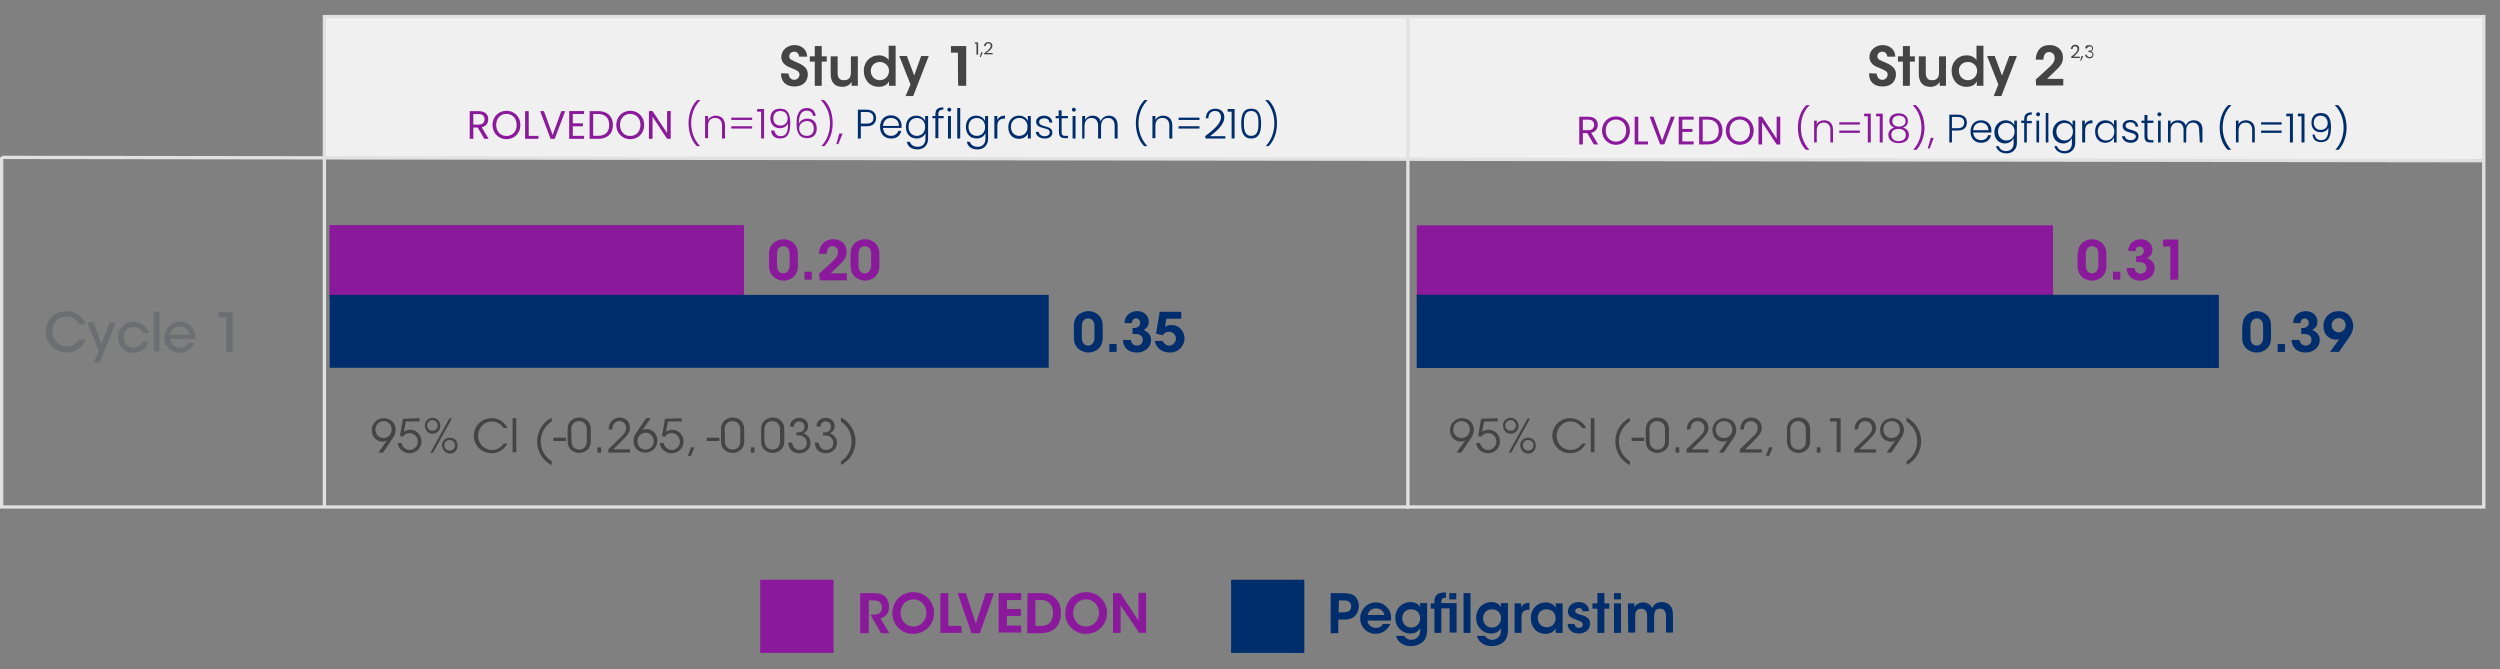 <?xml version="1.0" encoding="UTF-8"?>
<svg id="Layer_4" data-name="Layer 4" xmlns="http://www.w3.org/2000/svg" xmlns:xlink="http://www.w3.org/1999/xlink" viewBox="0 0 754.5 202">
  <rect x="0" y="0" width="754.5" height="202" fill="#808080" stroke="none"/>
  <defs>
    <style>
      .cls-1, .cls-2 {
        stroke: #e1e1e1;
        stroke-miterlimit: 10;
      }

      .cls-1, .cls-2, .cls-3 {
        fill: none;
      }

      .cls-2 {
        stroke-linecap: square;
      }

      .cls-4 {
        clip-path: url(#clippath-2);
      }

      .cls-5 {
        clip-path: url(#clippath-6);
      }

      .cls-6 {
        clip-path: url(#clippath-1);
      }

      .cls-7 {
        clip-path: url(#clippath-4);
      }

      .cls-8 {
        fill: #6d6e71;
      }

      .cls-9 {
        fill: #f1f0f0;
      }

      .cls-10 {
        fill: #002e6d;
      }

      .cls-11 {
        fill: #444;
      }

      .cls-12 {
        clip-path: url(#clippath);
      }

      .cls-13 {
        clip-path: url(#clippath-3);
      }

      .cls-14 {
        fill: #8a1a9b;
      }

      .cls-15 {
        clip-path: url(#clippath-5);
      }
    </style>
    <clipPath id="clippath">
      <rect class="cls-3" x="97.5" y="5" width="652" height="43"/>
    </clipPath>
    <clipPath id="clippath-1">
      <rect class="cls-3" x="99.5" y="68" width="125" height="22"/>
    </clipPath>
    <clipPath id="clippath-2">
      <rect class="cls-3" x="99.5" y="89" width="217" height="22"/>
    </clipPath>
    <clipPath id="clippath-3">
      <rect class="cls-3" x="427.6" y="68" width="192" height="22"/>
    </clipPath>
    <clipPath id="clippath-4">
      <rect class="cls-3" x="427.6" y="89" width="242" height="22"/>
    </clipPath>
    <clipPath id="clippath-5">
      <rect class="cls-3" x="229.5" y="175" width="22" height="22"/>
    </clipPath>
    <clipPath id="clippath-6">
      <rect class="cls-3" x="371.6" y="175" width="22" height="22"/>
    </clipPath>
  </defs>
  <g class="cls-12">
    <rect class="cls-9" x="92.5" width="662" height="53"/>
  </g>
  <path class="cls-2" d="M424.9,5.5V153"/>
  <g>
    <rect class="cls-14" x="99.5" y="68" width="125" height="22"/>
    <g class="cls-6">
      <rect class="cls-14" x="94.5" y="63" width="135" height="32"/>
    </g>
  </g>
  <g class="cls-4">
    <rect class="cls-10" x="94.5" y="84" width="227" height="32"/>
  </g>
  <g class="cls-13">
    <rect class="cls-14" x="422.6" y="63" width="202" height="32"/>
  </g>
  <g>
    <rect class="cls-10" x="427.6" y="89" width="242" height="22"/>
    <g class="cls-7">
      <rect class="cls-10" x="422.6" y="84" width="252" height="32"/>
    </g>
  </g>
  <polyline class="cls-1" points="749.1 48.5 .5 47.5 .5 47.4 .5 153 749.6 153 749.6 5 97.9 5 97.9 5.2 97.9 153"/>
  <g>
    <rect class="cls-14" x="229.5" y="175" width="22" height="22"/>
    <g class="cls-15">
      <rect class="cls-14" x="224.5" y="170" width="32" height="32"/>
    </g>
  </g>
  <g>
    <rect class="cls-10" x="371.6" y="175" width="22" height="22"/>
    <g class="cls-5">
      <rect class="cls-10" x="366.6" y="170" width="32" height="32"/>
    </g>
  </g>
  <g>
    <path class="cls-11" d="M238,22.2c.1,1.6,1.2,1.9,1.7,1.9,.9,0,1.6-.8,1.6-1.6,0-1-.9-1.3-2.5-2-.9-.3-3-1.1-3-3.3s2-3.6,4-3.6c1.6,0,3.7,.9,3.8,3.5h-2.4c-.1-.5-.3-1.5-1.5-1.5-.8,0-1.5,.5-1.5,1.4s.6,1.1,2.7,2c1.8,.8,2.9,1.7,2.9,3.4,0,1.9-1.2,3.7-4,3.7s-4.1-1.6-4.1-4l2.3,.1h0Z"/>
    <path class="cls-11" d="M245.9,18.6h-1.5v-1.6h1.5v-3.1h2.1v3.1h1.5v1.6h-1.5v7.3h-2.1v-7.3Z"/>
    <path class="cls-11" d="M259,25.9h-2v-1.2c-.4,.7-1.2,1.5-2.8,1.5-2.9,0-3.5-2.2-3.5-3.8v-5.4h2.1v4.9c0,1.3,.4,2.4,2,2.3,1.5,0,2-1,2-2.3v-4.9h2.1v8.9h.1Z"/>
    <path class="cls-11" d="M270.3,25.9h-2v-1.3c-.4,.7-1.2,1.6-3.1,1.6-2.8,0-4.5-2.2-4.5-4.8,0-2.9,2.1-4.7,4.5-4.7,1.7,0,2.7,.9,3,1.4v-4.3h2.1v12.1Zm-7.5-4.5c0,1.5,1.1,2.8,2.7,2.8,.8,0,1.5-.3,2-.8s.8-1.2,.8-2-.3-1.5-.8-1.9c-.5-.5-1.2-.8-1.9-.8-1.8,0-2.8,1.3-2.8,2.7h0Z"/>
    <path class="cls-11" d="M274.8,25.5l-3.4-8.6h2.3l2.2,5.9,2.1-5.9h2.3l-4.7,12.1h-2.3l1.5-3.5h0Z"/>
    <path class="cls-11" d="M289.1,15.9h-2.1v-2h4.6v12h-2.4c-.1,0-.1-10-.1-10Z"/>
  </g>
  <g>
    <path class="cls-11" d="M566.4,22.2c.1,1.6,1.2,1.9,1.7,1.9,.9,0,1.6-.8,1.6-1.6,0-1-.9-1.3-2.5-2-.9-.3-3-1.1-3-3.3s2-3.6,4-3.6c1.6,0,3.7,.9,3.8,3.5h-2.4c-.1-.5-.3-1.5-1.5-1.5-.8,0-1.5,.5-1.5,1.4s.6,1.1,2.7,2c1.8,.8,2.9,1.7,2.9,3.4,0,1.9-1.2,3.7-4,3.7s-4.2-1.6-4.1-4l2.3,.1h0Z"/>
    <path class="cls-11" d="M574.3,18.6h-1.5v-1.6h1.5v-3.1h2.1v3.1h1.5v1.6h-1.5v7.3h-2.1v-7.3Z"/>
    <path class="cls-11" d="M587.4,25.9h-2v-1.2c-.4,.7-1.2,1.5-2.8,1.5-2.9,0-3.5-2.2-3.5-3.8v-5.4h2.1v4.9c0,1.3,.4,2.4,2,2.3,1.5,0,2-1,2-2.3v-4.9h2.1v8.9h.1Z"/>
    <path class="cls-11" d="M598.6,25.9h-2v-1.3c-.4,.7-1.2,1.6-3.1,1.6-2.8,0-4.5-2.2-4.5-4.8,0-2.9,2.1-4.7,4.5-4.7,1.7,0,2.7,.9,3,1.4v-4.3h2.1v12.1h0Zm-7.4-4.5c0,1.5,1.1,2.8,2.7,2.8,.8,0,1.5-.3,2-.8s.8-1.2,.8-2-.3-1.5-.8-1.9c-.5-.5-1.2-.8-1.9-.8-1.9,0-2.9,1.3-2.8,2.7h0Z"/>
    <path class="cls-11" d="M603.1,25.5l-3.4-8.6h2.3l2.2,5.9,2.2-5.9h2.3l-4.7,12.1h-2.3l1.4-3.5h0Z"/>
    <path class="cls-11" d="M614.4,24c1.2-1.1,2.3-2.1,3.5-3.2,1.2-1.1,2.2-1.9,2.2-3.3,0-1.2-.8-1.8-1.7-1.8-1.2,0-1.7,1.1-1.7,2.3h-2.3c0-.9,.2-1.9,.8-2.8,.9-1.4,2.5-1.6,3.4-1.6,2.5,0,4,1.7,4,3.7,0,1.4-.5,2.4-1.9,3.7-.9,.9-1.9,1.8-2.9,2.8h4.9v2h-8.2l-.1-1.8h0Z"/>
  </g>
  <g>
    <path class="cls-8" d="M25.8,102.5c-.8,2.2-3,3.9-5.7,3.9-3.6,0-6.3-2.8-6.3-6.3s2.5-6.2,6.3-6.2c3.2,0,5.2,2.3,5.7,3.9h-2c-.4-.8-1.6-2.2-3.7-2.3-2.5,0-4.3,2.1-4.3,4.5s1.8,4.6,4.4,4.6c2.3,0,3.5-1.8,3.7-2.2l1.9,.1h0Z"/>
    <path class="cls-8" d="M29.8,105.9l-3.4-8.6h1.8l2.4,6.5,2.5-6.5h1.8l-4.8,12.1h-1.8l1.5-3.5h0Z"/>
    <path class="cls-8" d="M44.8,103.1c-.5,1.9-2.3,3.4-4.5,3.4-2.9,0-4.7-2.2-4.7-4.7s2-4.7,4.7-4.7c2.1,0,4,1.3,4.6,3.4h-1.7c-.5-1.2-1.6-1.8-2.8-1.8-.9,0-1.5,.3-2.2,.9-.5,.5-.9,1.3-.9,2.2,0,1.8,1.3,3.1,3,3.1,1.5,0,2.4-.9,2.8-1.8h1.7Z"/>
    <path class="cls-8" d="M46.4,94.1h1.7v12h-1.7v-12Z"/>
    <path class="cls-8" d="M51.4,102.3c.1,1.8,1.6,2.7,3,2.7,1.2,0,2.1-.6,2.5-1.5h1.7c-.4,1-1,1.7-1.8,2.2s-1.6,.8-2.5,.8c-2.9,0-4.7-2.3-4.7-4.7s2-4.7,4.7-4.7c1.3,0,2.4,.5,3.3,1.3,1,1.1,1.5,2.4,1.3,3.9h-7.5Zm5.8-1.3c-.1-1.2-1.2-2.5-2.9-2.5s-2.8,1.2-2.9,2.5h5.8Z"/>
    <path class="cls-8" d="M68.3,95.8h-2.3v-1.6h4.2v12h-1.9s0-10.4,0-10.4Z"/>
  </g>
  <g>
    <path class="cls-11" d="M114.2,136.6l2.1-3c.2-.2,.3-.5,.5-.7-.3,.2-.8,.4-1.3,.4-1.7,0-3.3-1.3-3.3-3.5,0-2,1.6-3.6,3.6-3.6,1.2,0,2.2,.5,2.8,1.2,.6,.7,.8,1.6,.8,2.3,0,1.2-.5,2-.9,2.6l-2.9,4.3h-1.4Zm4-7c0-1.4-1-2.5-2.4-2.5s-2.5,1.1-2.5,2.5c0,1.6,1.2,2.6,2.4,2.6,1.1,0,2.5-.8,2.5-2.6h0Z"/>
    <path class="cls-11" d="M126.6,126.2v1h-4.1l-.6,3.1c.4-.2,.9-.6,1.9-.6,2.1,0,3.4,1.8,3.4,3.5,0,1.9-1.5,3.6-3.6,3.6-1.6,0-3.3-1.1-3.6-3.1h1.2c.2,1.3,1.3,2.1,2.4,2.1,1.3,0,2.5-1.1,2.5-2.5s-1.1-2.6-2.5-2.6c-.5,0-1.3,.1-2,1.1l-.9-.2,.9-5.2,5-.2h0Z"/>
    <path class="cls-11" d="M128.2,128.4c0-1.3,1-2.3,2.3-2.3s2.4,1,2.4,2.4-1,2.4-2.4,2.4-2.3-1.2-2.3-2.5h0Zm.7,0c0,.9,.7,1.6,1.6,1.6s1.6-.7,1.6-1.6-.7-1.6-1.6-1.6-1.6,.7-1.6,1.6h0Zm1.8,8.2h-.8l5.7-10.3h.8l-5.7,10.3h0Zm2.7-2.2c0-1.3,1-2.3,2.4-2.3s2.3,1,2.3,2.4-1,2.4-2.3,2.4-2.4-1.2-2.4-2.5h0Zm.7,0c0,.9,.7,1.6,1.6,1.6s1.6-.7,1.6-1.6-.7-1.6-1.6-1.6-1.6,.6-1.6,1.6h0Z"/>
    <path class="cls-11" d="M153.1,133.8c-.7,1.6-2.5,3-4.7,3-3.1,0-5.4-2.4-5.4-5.3s2.3-5.3,5.4-5.3c2.6,0,4.2,1.7,4.8,3h-1.2c-.4-.6-1.5-2-3.5-2-2.4,0-4.2,1.9-4.2,4.3s1.8,4.3,4.2,4.3c2.2,0,3.3-1.6,3.5-1.9l1.1-.1h0Z"/>
    <path class="cls-11" d="M154.7,126.2h1.1v10.3h-1.1v-10.3h0Z"/>
    <path class="cls-11" d="M166.5,127.2c-1.7,1-3.3,3.2-3.3,6s1.5,4.9,3.3,6v1.2c-2.9-1.5-4.4-4.3-4.4-7.2s1.6-5.8,4.4-7.1v1.1h0Z"/>
    <path class="cls-11" d="M170.8,132.1v1h-3.8v-1h3.8Z"/>
    <path class="cls-11" d="M171.3,129.6c0-3,2.5-3.6,3.5-3.6,1.7,0,3.5,1.1,3.5,3.5v3.7c0,2.7-2.3,3.5-3.5,3.5-1.3,0-3.5-.8-3.5-3.5v-3.6Zm1.2,3.7c0,1.4,1,2.4,2.3,2.4,1.1,0,2.3-.8,2.3-2.4v-3.8c0-1-.6-2.4-2.4-2.4-1.4,0-2.3,1-2.3,2.5l.1,3.7h0Z"/>
    <path class="cls-11" d="M181.4,136.6h-1.1v-1.6h1.1v1.6Z"/>
    <path class="cls-11" d="M183.6,135.6c1.1-1.1,2.3-2.2,3.4-3.3,.9-.9,1.9-1.8,2-3,0-1.4-.9-2.2-2.1-2.2s-2.1,.9-2.1,2.5h-1.1c0-1,.3-1.9,.9-2.5,.7-.8,1.7-1.1,2.4-1.1,1.9,0,3.2,1.4,3.1,3.2,0,1.1-.6,1.9-1.6,3l-3.4,3.4h5v1h-6.5v-1h0Z"/>
    <path class="cls-11" d="M196.4,126.2l-2.1,3c-.1,.2-.3,.5-.5,.7,.2-.2,.8-.4,1.3-.4,1.7,0,3.3,1.3,3.3,3.5,0,2-1.6,3.6-3.6,3.6-1.2,0-2.2-.5-2.8-1.2s-.8-1.6-.8-2.3c0-1.2,.4-2,.9-2.6l2.9-4.3h1.4Zm-4,7c0,1.4,1,2.5,2.4,2.5s2.5-1.1,2.5-2.5c0-1.6-1.2-2.6-2.4-2.6-1.1,0-2.5,.8-2.5,2.6h0Z"/>
    <path class="cls-11" d="M205.7,126.2v1h-4.1l-.6,3.1c.4-.2,.9-.6,1.9-.6,2.1,0,3.4,1.8,3.4,3.5,0,1.9-1.5,3.6-3.6,3.6-1.6,0-3.4-1.1-3.6-3.1h1.2c.2,1.3,1.4,2.1,2.4,2.1,1.3,0,2.5-1.1,2.5-2.5s-1.1-2.6-2.5-2.6c-.5,0-1.3,.1-2,1.1l-.9-.2,.9-5.2,5-.2h0Z"/>
    <path class="cls-11" d="M208.5,137.6h-.9l.9-2.6h1.1l-1.1,2.6h0Z"/>
    <path class="cls-11" d="M217.1,132.1v1h-3.8v-1h3.8Z"/>
    <path class="cls-11" d="M217.6,129.6c0-3,2.5-3.6,3.5-3.6,1.7,0,3.5,1.1,3.5,3.5v3.7c0,2.7-2.3,3.5-3.5,3.5-1.3,0-3.5-.8-3.5-3.5v-3.6Zm1.2,3.7c0,1.4,1,2.4,2.3,2.4,1.1,0,2.3-.8,2.3-2.4v-3.8c0-1-.6-2.4-2.4-2.4-1.4,0-2.3,1-2.3,2.5l.1,3.7h0Z"/>
    <path class="cls-11" d="M227.7,136.6h-1.1v-1.6h1.1v1.6Z"/>
    <path class="cls-11" d="M229.7,129.6c0-3,2.5-3.6,3.5-3.6,1.7,0,3.5,1.1,3.5,3.5v3.7c0,2.7-2.3,3.5-3.5,3.5-1.3,0-3.5-.8-3.5-3.5v-3.6Zm1.1,3.7c0,1.4,1,2.4,2.3,2.4,1.1,0,2.3-.8,2.3-2.4v-3.8c0-1-.6-2.4-2.4-2.4-1.4,0-2.3,1-2.3,2.5v3.7h.1Z"/>
    <path class="cls-11" d="M238.4,128.7c.1-1.9,1.6-2.6,2.8-2.6,1.5,0,2.7,1,2.7,2.5,0,1-.6,1.8-1.4,2.2,1.8,.6,2.1,2.1,2.1,2.8,0,1.9-1.4,3.2-3.4,3.2-1,0-2.1-.4-2.7-1.3-.4-.6-.6-1.3-.6-1.9h1.2c.1,1.4,1.1,2.2,2.2,2.2,1.4,0,2.2-1,2.2-2.2,0-1.1-.9-2.2-2.4-2.2h-.7v-.9h.5c1.5,0,1.9-1.1,1.9-1.7,0-.9-.6-1.6-1.6-1.6-1.1,0-1.6,.8-1.6,1.6l-1.2-.1h0Z"/>
    <path class="cls-11" d="M246.4,128.7c.1-1.9,1.6-2.6,2.8-2.6,1.5,0,2.7,1,2.7,2.5,0,1-.6,1.8-1.4,2.2,1.8,.6,2.1,2.1,2.1,2.8,0,1.9-1.5,3.2-3.4,3.2-1,0-2.1-.4-2.7-1.3-.4-.6-.6-1.3-.6-1.9h1.2c.1,1.4,1.1,2.2,2.2,2.2,1.4,0,2.2-1,2.2-2.2,0-1.1-.9-2.2-2.4-2.2h-.7v-.9h.5c1.5,0,1.9-1.1,1.9-1.7,0-.9-.6-1.6-1.6-1.6-1.1,0-1.6,.8-1.6,1.6l-1.2-.1h0Z"/>
    <path class="cls-11" d="M253.8,139.2c1.7-1,3.2-3.2,3.2-6s-1.5-4.9-3.2-6v-1.2c2.9,1.5,4.4,4.3,4.4,7.2s-1.6,5.8-4.4,7.1v-1.1Z"/>
  </g>
  <g>
    <path class="cls-11" d="M439.6,136.6l2.1-3c.2-.2,.3-.5,.5-.7-.3,.2-.8,.4-1.3,.4-1.7,0-3.3-1.3-3.3-3.5,0-2,1.6-3.6,3.6-3.6,1.2,0,2.2,.5,2.8,1.2,.6,.7,.8,1.6,.8,2.3,0,1.2-.5,2-.9,2.6l-2.9,4.3h-1.4Zm4-7c0-1.4-1-2.5-2.5-2.5s-2.5,1.1-2.5,2.5c0,1.6,1.2,2.6,2.4,2.6,1.2,0,2.6-.8,2.6-2.6h0Z"/>
    <path class="cls-11" d="M452,126.2v1h-4.1l-.6,3.1c.4-.2,.9-.6,2-.6,2.1,0,3.4,1.8,3.4,3.5,0,1.9-1.5,3.6-3.6,3.6-1.6,0-3.4-1.1-3.6-3.1h1.2c.2,1.3,1.4,2.1,2.4,2.1,1.3,0,2.5-1.1,2.5-2.5s-1.1-2.6-2.5-2.6c-.5,0-1.3,.1-2,1.1l-1-.2,.9-5.2,5-.2h0Z"/>
    <path class="cls-11" d="M453.6,128.4c0-1.3,1-2.3,2.3-2.3s2.4,1,2.4,2.4-1,2.4-2.4,2.4-2.3-1.2-2.3-2.5h0Zm.7,0c0,.9,.7,1.6,1.6,1.6s1.6-.7,1.6-1.6-.7-1.6-1.6-1.6-1.6,.7-1.6,1.6h0Zm1.8,8.2h-.8l5.7-10.3h.8l-5.7,10.3h0Zm2.7-2.2c0-1.3,1-2.3,2.4-2.3s2.3,1,2.3,2.4-1,2.4-2.3,2.4-2.4-1.2-2.4-2.5h0Zm.8,0c0,.9,.7,1.6,1.6,1.6s1.6-.7,1.6-1.6-.7-1.6-1.6-1.6-1.6,.6-1.6,1.6h0Z"/>
    <path class="cls-11" d="M478.6,133.8c-.7,1.6-2.5,3-4.7,3-3,0-5.4-2.4-5.4-5.3s2.3-5.3,5.4-5.3c2.5,0,4.2,1.7,4.8,3h-1.2c-.4-.6-1.5-2-3.5-2-2.4,0-4.2,1.9-4.2,4.3s1.8,4.3,4.2,4.3c2.2,0,3.3-1.6,3.5-1.9l1.1-.1h0Z"/>
    <path class="cls-11" d="M480.1,126.2h1.1v10.3h-1.1v-10.3h0Z"/>
    <path class="cls-11" d="M491.9,127.2c-1.7,1-3.3,3.2-3.3,6s1.5,4.9,3.3,6v1.2c-2.9-1.5-4.4-4.3-4.4-7.2s1.6-5.8,4.4-7.1v1.1h0Z"/>
    <path class="cls-11" d="M496.2,132.1v1h-3.8v-1h3.8Z"/>
    <path class="cls-11" d="M496.7,129.6c0-3,2.5-3.6,3.5-3.6,1.7,0,3.5,1.1,3.5,3.5v3.7c0,2.7-2.3,3.5-3.5,3.5-1.3,0-3.5-.8-3.5-3.5v-3.6Zm1.2,3.7c0,1.4,1,2.4,2.3,2.4,1.1,0,2.3-.8,2.3-2.4v-3.8c0-1-.6-2.4-2.4-2.4-1.4,0-2.3,1-2.3,2.5l.1,3.7h0Z"/>
    <path class="cls-11" d="M506.8,136.6h-1.1v-1.6h1.1v1.6Z"/>
    <path class="cls-11" d="M509,135.6c1.1-1.1,2.3-2.2,3.4-3.3,1-.9,2-1.8,2-3,0-1.4-.9-2.2-2.1-2.2s-2.1,.9-2.1,2.5h-1.1c0-1,.3-1.9,.9-2.5,.7-.8,1.7-1.1,2.4-1.1,1.9,0,3.2,1.4,3.2,3.2,0,1.1-.6,1.9-1.6,3-1.1,1.1-2.3,2.3-3.4,3.4h5v1h-6.6v-1h0Z"/>
    <path class="cls-11" d="M518.8,136.6l2.1-3c.2-.2,.3-.5,.5-.7-.3,.2-.8,.4-1.3,.4-1.7,0-3.3-1.3-3.3-3.5,0-2,1.6-3.6,3.6-3.6,1.2,0,2.2,.5,2.8,1.2s.8,1.6,.8,2.3c0,1.2-.5,2-.9,2.6l-2.9,4.3h-1.4Zm4-7c0-1.4-1-2.5-2.5-2.5s-2.5,1.1-2.5,2.5c0,1.6,1.2,2.6,2.4,2.6,1.2,0,2.6-.8,2.6-2.6h0Z"/>
    <path class="cls-11" d="M525.1,135.6c1.1-1.1,2.3-2.2,3.4-3.3,1-.9,2-1.8,2-3,0-1.4-.9-2.2-2.1-2.2s-2.1,.9-2.1,2.5h-1.1c0-1,.3-1.9,.9-2.5,.7-.8,1.7-1.1,2.4-1.1,1.9,0,3.2,1.4,3.2,3.2,0,1.1-.6,1.9-1.6,3-1.1,1.1-2.3,2.3-3.4,3.4h5v1h-6.6v-1h0Z"/>
    <path class="cls-11" d="M533.9,137.6h-.9l.9-2.6h1.1l-1.1,2.6Z"/>
    <path class="cls-11" d="M539.3,129.6c0-3,2.5-3.6,3.5-3.6,1.7,0,3.5,1.1,3.5,3.5v3.7c0,2.7-2.3,3.5-3.5,3.5-1.3,0-3.5-.8-3.5-3.5v-3.6h0Zm1.1,3.7c0,1.4,1,2.4,2.3,2.4,1.1,0,2.3-.8,2.3-2.4v-3.8c0-1-.6-2.4-2.4-2.4-1.3,0-2.3,1-2.3,2.5l.1,3.7h0Z"/>
    <path class="cls-11" d="M549.4,136.6h-1.1v-1.6h1.1v1.6Z"/>
    <path class="cls-11" d="M554.4,127.2h-2.1v-1h3.2v10.3h-1.2v-9.3h.1Z"/>
    <path class="cls-11" d="M559.6,135.6c1.1-1.1,2.3-2.2,3.4-3.3,1-.9,2-1.8,2-3,0-1.4-.9-2.2-2.1-2.2s-2.1,.9-2.1,2.5h-1.1c0-1,.3-1.9,.9-2.5,.7-.8,1.7-1.1,2.4-1.1,1.9,0,3.2,1.4,3.2,3.2,0,1.1-.6,1.9-1.6,3-1.1,1.1-2.3,2.3-3.4,3.4h5v1h-6.6v-1h0Z"/>
    <path class="cls-11" d="M569.4,136.6l2.1-3c.2-.2,.3-.5,.5-.7-.3,.2-.8,.4-1.3,.4-1.7,0-3.3-1.3-3.3-3.5,0-2,1.6-3.6,3.6-3.6,1.2,0,2.2,.5,2.8,1.2s.8,1.6,.8,2.3c0,1.2-.5,2-.9,2.6l-2.9,4.3h-1.4Zm4-7c0-1.4-1-2.5-2.5-2.5s-2.5,1.1-2.5,2.5c0,1.6,1.2,2.6,2.4,2.6,1.2,0,2.6-.8,2.6-2.6h0Z"/>
    <path class="cls-11" d="M575.4,139.2c1.7-1,3.2-3.2,3.2-6s-1.5-4.9-3.2-6v-1.2c2.9,1.5,4.4,4.3,4.4,7.2s-1.6,5.8-4.4,7.1v-1.1Z"/>
  </g>
  <g>
    <path class="cls-14" d="M232.1,76.6c0-3.5,2.9-4.4,4.4-4.4,1.7,0,4.3,1.1,4.3,4.4v3.7c0,3.3-2.6,4.4-4.3,4.4s-4.4-1.1-4.4-4.4v-3.7h0Zm2.4,3.7c0,1.1,.6,2.2,1.9,2.2s1.9-1.3,1.9-2.2v-3.8c0-.7-.3-2.2-1.9-2.2-1.4,0-1.9,1.2-1.9,2.2v3.8h0Z"/>
    <path class="cls-14" d="M245,84.4h-2.2v-2.4h2.2v2.4Z"/>
    <path class="cls-14" d="M247.2,82.6c1.2-1.1,2.4-2.1,3.5-3.2,1.2-1.1,2.2-1.9,2.2-3.3,0-1.2-.8-1.8-1.7-1.8-1.2,0-1.7,1.1-1.7,2.3h-2.3c0-.9,.2-1.9,.9-2.8,.9-1.3,2.5-1.6,3.4-1.6,2.5,0,4,1.7,4,3.7,0,1.4-.5,2.4-1.9,3.8-.9,.9-1.9,1.8-2.9,2.8h4.9v2.1h-8.2l-.2-2h0Z"/>
    <path class="cls-14" d="M256.7,76.6c0-3.5,2.9-4.4,4.4-4.4,1.7,0,4.3,1.1,4.3,4.4v3.7c0,3.3-2.6,4.4-4.3,4.4s-4.4-1.1-4.4-4.4v-3.7h0Zm2.4,3.7c0,1.1,.6,2.2,1.9,2.2s1.9-1.3,1.9-2.2v-3.8c0-.7-.3-2.2-1.9-2.2-1.4,0-1.9,1.2-1.9,2.2v3.8h0Z"/>
  </g>
  <g>
    <path class="cls-14" d="M627.1,76.6c0-3.5,2.8-4.4,4.3-4.4,1.7,0,4.3,1.1,4.3,4.4v3.7c0,3.3-2.6,4.4-4.3,4.4s-4.4-1.1-4.4-4.4v-3.7h.1Zm2.4,3.7c0,1.1,.6,2.2,1.9,2.2s1.9-1.3,1.9-2.2v-3.8c0-.7-.3-2.2-1.9-2.2-1.3,0-1.9,1.2-1.9,2.2v3.8h0Z"/>
    <path class="cls-14" d="M639.9,84.4h-2.2v-2.4h2.2v2.4Z"/>
    <path class="cls-14" d="M642.3,75.7c.1-2.6,2.2-3.5,3.8-3.5,2.1,0,3.5,1.4,3.5,3.2,0,1.5-1,2.2-1.6,2.5,2.2,.8,2.3,2.5,2.3,3,0,2.2-1.9,3.8-4.3,3.8-1.3,0-2.8-.5-3.5-1.6-.5-.7-.7-1.6-.7-2.2h2.4c.1,.8,.7,1.7,1.8,1.7,1.2,0,1.8-.8,1.8-1.8,0-1.2-1.1-1.7-2.1-1.7h-1v-1.8h.5c.8,0,1.8-.5,1.8-1.5,0-.7-.4-1.4-1.2-1.4-1,0-1.3,.8-1.3,1.4l-2.2-.1h0Z"/>
    <path class="cls-14" d="M655,74.4h-2.2v-2.1h4.6v12.1h-2.4c0,.1,0-10,0-10Z"/>
  </g>
  <g>
    <path class="cls-14" d="M259.6,179h3.6c1.9,0,3,.3,3.6,.8,1,.7,1.5,1.9,1.5,3.3,0,.9-.2,1.7-.6,2.2-.5,.8-1.2,1.1-2,1.3l2.7,4.5h-2.5l-3.2-5.6h.5c.8,0,1.7-.1,2.2-.4,.5-.4,.8-1,.8-1.8s-.4-1.4-.9-1.7c-.4-.3-1-.4-1.7-.4h-1.4v9.9h-2.6v-12.1h0Z"/>
    <path class="cls-14" d="M269.3,185.1c0-3.9,3-6.4,6.3-6.4,3.6,0,6.3,2.8,6.3,6.3s-2.7,6.3-6.4,6.3-6.2-3-6.2-6.2h0Zm2.5-.1c0,2.2,1.6,4.1,3.9,4.1s3.9-2.1,3.9-4.1-1.4-4.1-3.9-4.1-3.9,1.9-3.9,4.1h0Z"/>
    <path class="cls-14" d="M283.8,179h2.4v9.9h4v2.1h-6.4v-12h0Z"/>
    <path class="cls-14" d="M289,179h2.5l3,9.2,3-9.2h2.5l-4.3,12.1h-2.5l-4.2-12.1h0Z"/>
    <path class="cls-14" d="M301.4,179h6.8v2.1h-4.3v2.7h4.2v2.1h-4.2v2.9h4.3v2.1h-6.8v-11.9h0Z"/>
    <path class="cls-14" d="M310.1,179h3.8c1.5,0,3.7,.1,5.1,2.1,.9,1.1,1.2,2.4,1.2,3.9,0,3.4-1.8,6.1-6.2,6.1h-4l.1-12.1h0Zm2.4,9.9h1.7c2.6,0,3.6-1.7,3.6-3.9,0-.9-.2-2-.8-2.7-.5-.6-1.3-1.2-2.8-1.2h-1.7v7.8h0Z"/>
    <path class="cls-14" d="M321.5,185.1c0-3.9,3-6.4,6.3-6.4,3.6,0,6.3,2.8,6.3,6.3s-2.7,6.3-6.4,6.3-6.2-3-6.2-6.2h0Zm2.4-.1c0,2.2,1.6,4.1,3.9,4.1s3.9-2.1,3.9-4.1-1.4-4.1-3.9-4.1-3.9,1.9-3.9,4.1h0Z"/>
    <path class="cls-14" d="M343.6,187.3v-8.4h2.3v12.1h-2.1l-5.6-8.3v8.3h-2.3v-12h2.2l5.5,8.3h0Z"/>
  </g>
  <g>
    <path class="cls-10" d="M405.2,179c2,0,2.9,.3,3.5,.8,.9,.7,1.4,1.9,1.4,3.1s-.5,2.4-1.3,3.1c-.8,.7-1.6,1-3.4,1h-1.5v4.1h-2.3v-12.1h3.6Zm-1.2,5.8h1.4c.5,0,1.1-.1,1.6-.3,.4-.2,.8-.8,.8-1.5s-.4-1.3-.8-1.5c-.5-.3-1-.3-1.6-.3h-1.3l-.1,3.6h0Z"/>
    <path class="cls-10" d="M412.7,187.3c.1,1.4,1.4,2.2,2.6,2.2,1,0,1.7-.5,2.1-1.2h2.2c-.4,1-1.1,1.7-1.8,2.2-.8,.5-1.6,.8-2.6,.8-2.8,0-4.7-2.2-4.7-4.7s2-4.8,4.7-4.8c1.3,0,2.5,.5,3.3,1.4,1.1,1.1,1.5,2.5,1.3,4.1h-7.1Zm5.1-1.7c-.1-.9-1-2-2.5-2-1.6,0-2.4,1.1-2.5,2h5Z"/>
    <path class="cls-10" d="M430.7,190c0,1.5-.3,2.4-.8,3.2-.8,1-2.3,1.8-4.1,1.8-2.8,0-4.1-1.7-4.5-3.1h2.5c.2,.4,.5,.7,.9,.9s.9,.3,1.2,.3c1.3,0,2.7-.9,2.7-2.7v-.8c-.4,.8-1.4,1.6-2.9,1.6-2.6,0-4.6-2-4.6-4.7,0-2.9,2.1-4.8,4.6-4.8,1.3,0,2.4,.6,2.9,1.5v-1.2h2.1v8h0Zm-7.5-3.4c0,1.6,1.1,2.8,2.7,2.8,.8,0,1.4-.3,1.9-.8s.8-1.1,.8-1.9c0-.7-.2-1.4-.6-1.9s-1.1-.9-2-.9c-1.6-.1-2.8,1-2.8,2.7h0Z"/>
    <path class="cls-10" d="M435,183.7v7.3h-2.1v-7.3h-1.1v-1.6h1.1v-.5c0-2.7,2-2.8,3.5-2.8v1.6c-.5,0-1.4,0-1.4,1.2v.4h4.6v8.9h-2.1v-7.3h-2.5v.1Zm2.4-2.8v-1.9h2.1v1.9h-2.1Z"/>
    <path class="cls-10" d="M441.7,179h2.1v12h-2.1v-12Z"/>
    <path class="cls-10" d="M455.1,190c0,1.5-.3,2.4-.8,3.2-.8,1-2.3,1.8-4.1,1.8-2.8,0-4.1-1.7-4.5-3.1h2.5c.2,.4,.5,.7,.9,.9s.9,.3,1.2,.3c1.3,0,2.7-.9,2.7-2.7v-.8c-.4,.8-1.4,1.6-2.9,1.6-2.6,0-4.6-2-4.6-4.7,0-2.9,2.1-4.8,4.6-4.8,1.3,0,2.4,.6,2.9,1.5v-1.2h2.1v8h0Zm-7.5-3.4c0,1.6,1.1,2.8,2.7,2.8,.8,0,1.4-.3,1.9-.8s.8-1.1,.8-1.9c0-.7-.2-1.4-.6-1.9s-1.1-.9-2-.9c-1.6-.1-2.8,1-2.8,2.7h0Z"/>
    <path class="cls-10" d="M457.1,182.1h2v1.2c.4-.8,1.1-1.4,2.5-1.4v2.1h-.1c-1.5,0-2.3,.7-2.3,2.2v4.8h-2.1v-8.9h0Z"/>
    <path class="cls-10" d="M471.6,191h-2.1v-1.3c-.6,1-1.8,1.6-3,1.6-2.9,0-4.5-2.2-4.5-4.8,0-2.8,2-4.7,4.5-4.7,1.6,0,2.6,.9,3,1.6v-1.3h2.1v8.9Zm-7.5-4.4c0,1.1,.8,2.7,2.7,2.7,1.2,0,2-.6,2.4-1.4,.2-.4,.3-.8,.3-1.2s-.1-.9-.2-1.2c-.4-.9-1.2-1.6-2.5-1.6-1.8-.1-2.8,1.3-2.7,2.7h0Z"/>
    <path class="cls-10" d="M477.6,184.5c0-.5-.3-1-1.1-1-.7,0-1.1,.5-1.1,.9,0,.6,.7,.9,1.5,1.1,1.4,.4,3,.8,3,2.7,0,1.8-1.5,3-3.4,3-1.4,0-3.3-.7-3.4-2.9h2.1c.1,1,.9,1.2,1.3,1.2,.7,0,1.2-.4,1.2-1,0-.8-.7-1-2.3-1.6-1.2-.4-2.2-1-2.2-2.3,0-1.8,1.5-2.9,3.2-2.9,1.2,0,3,.5,3.2,2.7l-2,.1h0Z"/>
    <path class="cls-10" d="M482.1,183.7h-1.5v-1.6h1.5v-3.1h2.1v3.1h1.5v1.6h-1.5v7.3h-2.1v-7.3Z"/>
    <path class="cls-10" d="M487.1,179h2.1v1.9h-2.1v-1.9Zm0,3.1h2.1v8.9h-2.1v-8.9Z"/>
    <path class="cls-10" d="M491.3,182.1h2v1.1c.2-.4,1.1-1.4,2.6-1.4,.7,0,1.5,.2,2.2,.9,.2,.2,.4,.6,.5,.8,.2-.3,.4-.6,.6-.9,.5-.5,1.3-.9,2.3-.9,.8,0,1.7,.2,2.4,.9,.8,.9,1,1.6,1,3.4v4.9h-2.1v-4.8c0-.6,0-1.2-.4-1.7-.2-.4-.6-.7-1.4-.7s-1.3,.3-1.5,.8-.3,1-.3,1.5v4.9h-2.1v-4.9c0-.5,0-1-.3-1.5s-.7-.8-1.5-.8-1.3,.4-1.5,.8c-.3,.5-.3,1-.3,1.6v4.8h-2.1l-.1-8.8h0Z"/>
  </g>
  <g>
    <path class="cls-10" d="M324.1,98.3c0-3.5,2.9-4.4,4.4-4.4,1.7,0,4.3,1.1,4.3,4.4v3.7c0,3.3-2.6,4.4-4.3,4.4s-4.4-1.1-4.4-4.4v-3.7h0Zm2.4,3.8c0,1.1,.6,2.2,1.9,2.2s1.9-1.3,1.9-2.2v-3.8c0-.7-.3-2.2-1.9-2.2-1.4,0-1.9,1.2-1.9,2.2v3.8h0Z"/>
    <path class="cls-10" d="M337,106.2h-2.2v-2.4h2.2v2.4Z"/>
    <path class="cls-10" d="M339.4,97.4c.1-2.6,2.2-3.5,3.8-3.5,2.1,0,3.5,1.4,3.5,3.2,0,1.5-1,2.2-1.6,2.5,2.2,.8,2.3,2.5,2.3,3,0,2.2-1.9,3.8-4.3,3.8-1.3,0-2.8-.5-3.5-1.6-.5-.7-.7-1.6-.7-2.2h2.4c.1,.8,.6,1.7,1.8,1.7s1.8-.8,1.8-1.8c0-1.2-1.1-1.7-2.1-1.7h-1v-1.8h.5c.8,0,1.8-.5,1.8-1.5,0-.7-.4-1.4-1.2-1.4-1,0-1.3,.8-1.3,1.4h-2.2v-.1Z"/>
    <path class="cls-10" d="M356.5,94.1v2.1h-4.5l-.4,2.4c.4-.2,.8-.5,1.9-.5,2.7,0,4,2.3,4,4,0,2-1.5,4.3-4.5,4.3-2.3,0-4.1-1.4-4.5-3.5h2.4c.3,.8,1.1,1.4,1.9,1.4,1.1,0,2.1-1,2.1-2.1s-.9-2.1-2.1-2.1c-.6,0-1.3,.2-1.9,1.1l-2-.5,1.1-6.6h6.5Z"/>
  </g>
  <g>
    <path class="cls-10" d="M676.8,98.3c0-3.5,2.8-4.4,4.3-4.4,1.7,0,4.3,1.1,4.3,4.4v3.7c0,3.3-2.6,4.4-4.3,4.4s-4.4-1.1-4.4-4.4v-3.7h.1Zm2.4,3.8c0,1.1,.6,2.2,1.9,2.2s1.9-1.3,1.9-2.2v-3.8c0-.7-.3-2.2-1.9-2.2-1.3,0-1.9,1.2-1.9,2.2v3.8h0Z"/>
    <path class="cls-10" d="M689.6,106.2h-2.2v-2.4h2.2v2.4Z"/>
    <path class="cls-10" d="M692.1,97.4c.1-2.6,2.2-3.5,3.8-3.5,2.1,0,3.5,1.4,3.5,3.2,0,1.5-1,2.2-1.6,2.5,2.2,.8,2.3,2.5,2.3,3,0,2.2-1.9,3.8-4.3,3.8-1.3,0-2.8-.5-3.5-1.6-.5-.7-.7-1.6-.7-2.2h2.4c.1,.8,.7,1.7,1.8,1.7,1.2,0,1.8-.8,1.8-1.8,0-1.2-1.1-1.7-2.1-1.7h-1v-1.8h.5c.8,0,1.8-.5,1.8-1.5,0-.7-.4-1.4-1.2-1.4-1,0-1.3,.8-1.3,1.4h-2.2v-.1Z"/>
    <path class="cls-10" d="M703.2,106.2l2.3-3.2c.2-.3,.4-.5,.5-.7-.1,.1-.6,.2-1,.2-1.9,0-3.8-1.4-3.8-4.1s2-4.5,4.5-4.5c1.5,0,2.8,.6,3.5,1.6,.7,.8,1,2,1,2.9,0,1.3-.5,2.3-1.1,3.2l-3.2,4.6h-2.7Zm4.7-8.1c0-1.3-1-2.1-2.1-2.1s-2.1,.9-2.1,2.1,.9,2.2,2.1,2.2c1,0,2.1-.8,2.1-2.2h0Z"/>
  </g>
  <g>
    <path class="cls-14" d="M210.3,44.1c-1.5-1.5-2.5-4-2.5-6.9s1-5.4,2.6-7h.9v.1c-1.8,1.8-2.7,4.3-2.7,6.9s.9,5,2.6,6.8v.1s-.9,0-.9,0Z"/>
    <path class="cls-14" d="M217.9,37.9c0-1.5-.8-2.3-2.1-2.3s-2.1,.8-2.1,2.4v3.7h-.9v-6.7h.9v1.2c.4-.8,1.3-1.3,2.3-1.3,1.5,0,2.8,.9,2.8,2.9v4h-.9v-3.9h0Z"/>
    <path class="cls-14" d="M220.7,35.5h6.3v.7h-6.3v-.7Zm0,2.6h6.3v.7h-6.3v-.7Z"/>
    <path class="cls-14" d="M229.7,33.7h-1.2v-.8h2.1v8.9h-.9v-8.1h0Z"/>
    <path class="cls-14" d="M233.7,39.4c.2,1,.8,1.7,1.9,1.7,1.5,0,2.3-1,2.2-3.9-.3,.9-1.3,1.5-2.4,1.5-1.7,0-2.9-1.1-2.9-3,0-1.6,.9-2.9,2.9-2.9,2.5,0,3.1,1.8,3.1,4.4,0,2.9-.7,4.6-3.1,4.6-1.7,0-2.6-1-2.7-2.4h1Zm4-3.6c0-1.3-.7-2.3-2.2-2.3-1.3,0-2.1,.8-2.1,2.2s.8,2.2,2.2,2.2c1.1,0,2.1-.8,2.1-2.1Z"/>
    <path class="cls-14" d="M245.4,35c-.2-1-.8-1.6-1.9-1.6-1.6,0-2.4,1.1-2.4,4,.3-1,1.4-1.6,2.6-1.6,1.7,0,2.8,1.1,2.8,3,0,1.6-.9,2.9-2.9,2.9-2.6,0-3.2-2-3.2-4.5,0-2.8,.9-4.6,3.1-4.6,1.7,0,2.5,1,2.7,2.3l-.8,.1h0Zm-4.2,3.7c0,1.2,.7,2.3,2.3,2.3,1.3,0,2.1-.8,2.1-2.2s-.8-2.3-2.1-2.3c-1.1,.1-2.3,.8-2.3,2.2Z"/>
    <path class="cls-14" d="M247.9,44.1h0c1.7-1.8,2.6-4.3,2.6-6.9s-.9-5.1-2.7-6.9v-.1h.9c1.7,1.6,2.6,4.1,2.6,7s-1,5.4-2.5,6.9h-.9Z"/>
    <path class="cls-14" d="M253.3,40.3h1l-1.3,3.2h-.6l.9-3.2h0Z"/>
    <path class="cls-10" d="M261.6,38.1h-1.8v3.7h-.9v-8.7h2.6c2,0,2.9,1.1,2.9,2.5s-.8,2.5-2.8,2.5h0Zm0-.8c1.5,0,2-.7,2-1.7s-.6-1.8-2-1.8h-1.8v3.5h1.8Z"/>
    <path class="cls-10" d="M268.9,41.8c-1.9,0-3.3-1.3-3.3-3.5s1.4-3.5,3.3-3.5,3.2,1.4,3.2,3.1v.7h-5.6c.1,1.6,1.2,2.4,2.4,2.4,1.1,0,1.9-.6,2.2-1.5h.9c-.3,1.4-1.4,2.4-3.1,2.3h0Zm-2.4-3.8h4.8c0-1.6-1.1-2.4-2.4-2.4s-2.3,.8-2.4,2.4h0Z"/>
    <path class="cls-10" d="M276.5,34.9c1.3,0,2.3,.7,2.7,1.6v-1.5h.9v6.9c0,1.9-1.3,3.2-3.2,3.2-1.8,0-3-.9-3.2-2.3h.9c.3,.9,1.1,1.5,2.4,1.5s2.3-.8,2.3-2.4v-1.7c-.4,.9-1.3,1.6-2.7,1.6-1.9,0-3.2-1.4-3.2-3.5s1.3-3.4,3.1-3.4h0Zm.2,.7c-1.4,0-2.5,1-2.5,2.7s1.1,2.7,2.5,2.7,2.5-1,2.5-2.7-1.1-2.7-2.5-2.7Z"/>
    <path class="cls-10" d="M282.3,35.7h-.9v-.7h.9v-.5c0-1.5,.7-2.1,2.4-2.1v.7c-1.1,0-1.5,.4-1.5,1.4v.5h1.6v.7h-1.6v6h-.9v-6h0Z"/>
    <path class="cls-10" d="M285.9,33.1c0-.4,.3-.6,.6-.6s.6,.3,.6,.6-.3,.6-.6,.6-.6-.3-.6-.6Zm.2,1.9h.9v6.8h-.9v-6.8Z"/>
    <path class="cls-10" d="M288.9,32.6h.9v9.2h-.9v-9.2Z"/>
    <path class="cls-10" d="M294.6,34.9c1.3,0,2.3,.7,2.7,1.6v-1.5h.9v6.9c0,1.9-1.3,3.2-3.2,3.2-1.8,0-3-.9-3.2-2.3h.9c.3,.9,1.1,1.5,2.4,1.5s2.3-.8,2.3-2.4v-1.7c-.4,.9-1.3,1.6-2.7,1.6-1.9,0-3.2-1.4-3.2-3.5s1.3-3.4,3.1-3.4h0Zm.2,.7c-1.4,0-2.5,1-2.5,2.7s1.1,2.7,2.5,2.7,2.5-1,2.5-2.7-1.2-2.7-2.5-2.7Z"/>
    <path class="cls-10" d="M301,41.8h-.9v-6.8h.9v1.2c.4-.8,1.1-1.3,2.3-1.3v.9h-.2c-1.1,0-2.1,.5-2.1,2.2v3.8h0Z"/>
    <path class="cls-10" d="M307.5,34.9c1.4,0,2.3,.7,2.7,1.6v-1.5h.9v6.8h-.9v-1.5c-.4,.9-1.3,1.6-2.7,1.6-1.9,0-3.2-1.4-3.2-3.5s1.3-3.5,3.2-3.5Zm.1,.7c-1.4,0-2.5,1-2.5,2.7s1.1,2.7,2.5,2.7,2.5-1,2.5-2.7-1.1-2.7-2.5-2.7Z"/>
    <path class="cls-10" d="M315.3,41.8c-1.5,0-2.6-.8-2.7-2h.9c.1,.7,.7,1.3,1.8,1.3,1,0,1.5-.5,1.5-1.2,0-1.7-4.1-.7-4.1-3.2,0-1,1-1.8,2.4-1.8s2.4,.8,2.5,2.1h-.9c0-.8-.6-1.3-1.6-1.3-.9,0-1.5,.5-1.5,1.1,0,1.8,4,.8,4,3.2,.1,1-.9,1.9-2.3,1.8h0Z"/>
    <path class="cls-10" d="M319.6,35.7h-1v-.7h.9v-1.7h.9v1.7h1.9v.7h-1.9v4.2c0,.8,.3,1.1,1.1,1.1h.8v.7h-.9c-1.2,0-1.8-.5-1.8-1.8v-4.2h0Z"/>
    <path class="cls-10" d="M323.5,33.1c0-.4,.3-.6,.6-.6s.6,.3,.6,.6-.3,.6-.6,.6-.6-.3-.6-.6Zm.2,1.9h.9v6.8h-.9v-6.8Z"/>
    <path class="cls-10" d="M336.4,37.9c0-1.5-.8-2.3-2-2.3s-2.1,.8-2.1,2.5v3.7h-.9v-3.9c0-1.5-.8-2.3-2-2.3s-2.1,.8-2.1,2.5v3.7h-.7v-6.8h.9v1.2c.4-.8,1.3-1.3,2.2-1.3,1.1,0,2.1,.5,2.5,1.7,.4-1.1,1.4-1.7,2.4-1.7,1.5,0,2.7,.9,2.7,2.9v4h-.9v-3.9h0Z"/>
    <path class="cls-10" d="M345.3,44.1c-1.5-1.5-2.5-4-2.5-6.9s1-5.4,2.6-7h.9v.1c-1.8,1.8-2.7,4.3-2.7,6.9s.9,5,2.6,6.8v.1h-.9Z"/>
    <path class="cls-10" d="M352.9,37.9c0-1.5-.8-2.3-2.1-2.3s-2.1,.8-2.1,2.4v3.7h-.9v-6.7h.9v1.2c.4-.8,1.3-1.3,2.3-1.3,1.5,0,2.8,.9,2.8,2.9v4h-.9v-3.9h0Z"/>
    <path class="cls-10" d="M355.7,35.5h6.3v.7h-6.3v-.7Zm0,2.6h6.3v.7h-6.3v-.7Z"/>
    <path class="cls-10" d="M363.7,41.1c2.5-1.9,4.8-3.8,4.8-5.7,0-1-.5-1.9-1.8-1.9s-2,.9-2,2.2h-.8c.1-1.9,1.2-2.9,2.9-2.9,1.5,0,2.7,.9,2.7,2.6,0,2.3-2.6,4.4-4.3,5.7h4.6v.7h-5.9l-.2-.7h0Z"/>
    <path class="cls-10" d="M371.7,33.7h-1.2v-.8h2.1v8.9h-.9v-8.1h0Z"/>
    <path class="cls-10" d="M377.6,32.8c2.4,0,3,1.9,3,4.5s-.6,4.5-3,4.5-3-2-3-4.5,.5-4.5,3-4.5Zm0,.7c-1.9,0-2.2,1.7-2.2,3.7s.3,3.8,2.2,3.8,2.2-1.7,2.2-3.8-.3-3.7-2.2-3.7Z"/>
    <path class="cls-10" d="M382,44.1h0c1.7-1.8,2.6-4.3,2.6-6.9s-.9-5.1-2.7-6.9v-.1h.9c1.7,1.6,2.6,4.1,2.6,7s-1,5.4-2.5,6.9h-.9Z"/>
  </g>
  <g>
    <path class="cls-14" d="M545,45.2c-1.5-1.5-2.4-3.9-2.4-6.7s1-5.3,2.6-6.8h.9v.1c-1.8,1.7-2.6,4.2-2.6,6.7s.9,4.9,2.5,6.6v.1h-1Z"/>
    <path class="cls-14" d="M552.4,39.2c0-1.5-.8-2.2-2-2.2s-2.1,.8-2.1,2.4v3.6h-.8v-6.6h.8v1.1c.4-.8,1.3-1.2,2.2-1.2,1.5,0,2.7,.9,2.7,2.8v3.9h-.8v-3.8h0Z"/>
    <path class="cls-14" d="M555.1,36.9h6.2v.7h-6.2v-.7Zm0,2.5h6.2v.7h-6.2v-.7Z"/>
    <path class="cls-14" d="M563.8,35.1h-1.2v-.8h2v8.7h-.9v-7.9h.1Z"/>
    <path class="cls-14" d="M567.4,35.1h-1.2v-.8h2v8.7h-.9v-7.9h.1Z"/>
    <path class="cls-14" d="M570.2,36.5c0-1.3,1-2.3,2.8-2.3s2.8,1,2.8,2.3c0,1-.5,1.7-1.5,2,1.1,.3,1.8,1.1,1.8,2.2,0,1.6-1.2,2.5-3.1,2.5s-3.1-1-3.1-2.5c0-1.1,.7-1.9,1.8-2.2-.9-.3-1.5-1-1.5-2Zm.6,4.2c0,1.2,.9,1.9,2.2,1.9s2.2-.7,2.2-1.9-1-1.8-2.2-1.8-2.2,.5-2.2,1.8Zm4.3-4.1c0-1.1-.8-1.7-2-1.7s-2,.6-2,1.7c0,1,.8,1.6,2,1.6s2-.6,2-1.6Z"/>
    <path class="cls-14" d="M577.4,45.2h0c1.7-1.8,2.5-4.2,2.5-6.7s-.9-5-2.6-6.7v-.1h.9c1.6,1.5,2.6,4,2.6,6.8s-1,5.2-2.4,6.7h-1Z"/>
    <path class="cls-14" d="M582.7,41.6h.9l-1.2,3.2h-.6l.9-3.2Z"/>
    <path class="cls-10" d="M590.8,39.4h-1.7v3.6h-.8v-8.4h2.5c2,0,2.8,1,2.8,2.4s-.8,2.4-2.8,2.4h0Zm0-.7c1.4,0,2-.7,2-1.7s-.5-1.7-2-1.7h-1.7v3.4h1.7Z"/>
    <path class="cls-10" d="M597.9,43.1c-1.9,0-3.2-1.3-3.2-3.4s1.3-3.4,3.2-3.4,3.1,1.4,3.1,3v.7h-5.5c.1,1.5,1.2,2.3,2.4,2.3,1.1,0,1.9-.6,2.1-1.5h.9c-.3,1.3-1.3,2.3-3,2.3h0Zm-2.4-3.8h4.6c0-1.5-1.1-2.3-2.3-2.3s-2.2,.8-2.3,2.3Z"/>
    <path class="cls-10" d="M605.3,36.3c1.3,0,2.2,.7,2.6,1.5v-1.4h.8v6.8c0,1.8-1.3,3.1-3.1,3.1-1.7,0-2.9-.9-3.2-2.2h.8c.3,.9,1.1,1.5,2.3,1.5s2.2-.8,2.2-2.3v-1.6c-.4,.8-1.3,1.6-2.6,1.6-1.8,0-3.2-1.3-3.2-3.4s1.6-3.6,3.4-3.6h0Zm.2,.8c-1.4,0-2.5,1-2.5,2.6s1.1,2.7,2.5,2.7,2.5-1,2.5-2.7-1.2-2.6-2.5-2.6h0Z"/>
    <path class="cls-10" d="M610.9,37.1h-.9v-.7h.9v-.4c0-1.4,.7-2.1,2.3-2.1v.7c-1.1,0-1.5,.4-1.5,1.4v.5h1.5v.7h-1.5v5.8h-.8v-5.9h0Z"/>
    <path class="cls-10" d="M614.5,34.5c0-.4,.3-.6,.6-.6s.6,.2,.6,.6-.3,.6-.6,.6-.6-.2-.6-.6Zm.1,1.9h.8v6.6h-.8v-6.6Z"/>
    <path class="cls-10" d="M617.4,34.1h.8v8.9h-.8v-8.9Z"/>
    <path class="cls-10" d="M622.9,36.3c1.3,0,2.2,.7,2.6,1.5v-1.4h.8v6.8c0,1.8-1.3,3.1-3.1,3.1-1.7,0-2.9-.9-3.2-2.2h.8c.3,.9,1.1,1.5,2.3,1.5s2.2-.8,2.2-2.3v-1.6c-.4,.8-1.3,1.6-2.6,1.6-1.8,0-3.2-1.3-3.2-3.4s1.6-3.6,3.4-3.6h0Zm.2,.8c-1.4,0-2.5,1-2.5,2.6s1.1,2.7,2.5,2.7,2.5-1,2.5-2.7-1.1-2.6-2.5-2.6h0Z"/>
    <path class="cls-10" d="M629.2,43h-.8v-6.6h.8v1.2c.4-.8,1.1-1.3,2.3-1.3v.9h-.2c-1.1,0-2,.5-2,2.2v3.6h-.1Z"/>
    <path class="cls-10" d="M635.4,36.3c1.3,0,2.2,.7,2.6,1.5v-1.5h.8v6.7h-.8v-1.5c-.4,.8-1.3,1.6-2.6,1.6-1.8,0-3.1-1.3-3.1-3.4s1.3-3.4,3.1-3.4Zm.2,.8c-1.4,0-2.5,1-2.5,2.6s1.1,2.7,2.5,2.7,2.5-1,2.5-2.7-1.1-2.6-2.5-2.6h0Z"/>
    <path class="cls-10" d="M643.1,43.1c-1.5,0-2.5-.8-2.7-2h.9c.1,.7,.7,1.2,1.8,1.2,.9,0,1.5-.5,1.5-1.1,0-1.6-4-.7-4-3.2,0-1,.9-1.8,2.3-1.8s2.3,.8,2.4,2h-.8c0-.7-.6-1.3-1.6-1.3-.9,0-1.4,.5-1.4,1,0,1.8,3.9,.8,3.9,3.2,0,1.2-.9,2-2.3,2h0Z"/>
    <path class="cls-10" d="M647.2,37.1h-.9v-.7h.9v-1.7h.9v1.7h1.8v.7h-1.8v4.1c0,.8,.3,1.1,1,1.1h.8v.7h-.9c-1.2,0-1.8-.5-1.8-1.8v-4.1h0Z"/>
    <path class="cls-10" d="M651.1,34.5c0-.4,.3-.6,.6-.6s.6,.2,.6,.6-.3,.6-.6,.6-.6-.2-.6-.6Zm.2,1.9h.8v6.6h-.8v-6.6Z"/>
    <path class="cls-10" d="M663.7,39.2c0-1.5-.8-2.2-1.9-2.2s-2,.8-2,2.4v3.6h-.8v-3.8c0-1.5-.8-2.2-1.9-2.2s-2,.8-2,2.4v3.6h-.8v-6.6h.8v1.1c.4-.8,1.2-1.2,2.2-1.2,1.1,0,2,.5,2.4,1.6,.4-1.1,1.3-1.6,2.4-1.6,1.5,0,2.6,.9,2.6,2.8v3.9h-.8l-.2-3.8h0Z"/>
    <path class="cls-10" d="M672.3,45.2c-1.5-1.5-2.4-3.9-2.4-6.7s1-5.3,2.6-6.8h.9v.1c-1.8,1.7-2.6,4.2-2.6,6.7s.9,4.9,2.5,6.6v.1h-1Z"/>
    <path class="cls-10" d="M679.7,39.2c0-1.5-.8-2.2-2-2.2s-2.1,.8-2.1,2.4v3.6h-.8v-6.6h.8v1.1c.4-.8,1.3-1.2,2.2-1.2,1.5,0,2.7,.9,2.7,2.8v3.9h-.8v-3.8h0Z"/>
    <path class="cls-10" d="M682.4,36.9h6.2v.7h-6.2v-.7Zm0,2.5h6.2v.7h-6.2v-.7Z"/>
    <path class="cls-10" d="M691.2,35.1h-1.2v-.8h2v8.7h-.9v-7.9h.1Z"/>
    <path class="cls-10" d="M694.7,35.1h-1.2v-.8h2v8.7h-.9v-7.9h.1Z"/>
    <path class="cls-10" d="M698.6,40.7c.2,1,.8,1.6,1.9,1.6,1.5,0,2.3-1,2.2-3.8-.3,.9-1.3,1.4-2.3,1.4-1.7,0-2.8-1-2.8-2.9,0-1.6,.9-2.9,2.8-2.9,2.4,0,3.1,1.8,3.1,4.3,0,2.8-.7,4.5-3,4.5-1.7,0-2.5-1-2.6-2.3h.7v.1Zm3.9-3.5c0-1.2-.7-2.3-2.2-2.3-1.2,0-2,.8-2,2.1s.8,2.2,2.1,2.2c1.1,0,2.1-.7,2.1-2h0Z"/>
    <path class="cls-10" d="M704.8,45.2h0c1.7-1.8,2.5-4.2,2.5-6.7s-.9-5-2.6-6.7v-.1h.9c1.6,1.5,2.6,4,2.6,6.8s-1,5.2-2.4,6.7h-1Z"/>
  </g>
  <g>
    <path class="cls-11" d="M294.7,13.2h-.5v-.4h1v3.7h-.5v-3.3Z"/>
    <path class="cls-11" d="M296.1,15.8h.5l-.6,1.4h-.3l.4-1.4Z"/>
    <path class="cls-11" d="M297,16.1c1-.8,2-1.5,2-2.3,0-.4-.2-.7-.7-.7s-.8,.3-.8,.8h-.5c0-.8,.6-1.2,1.3-1.2s1.2,.4,1.2,1.1c0,.9-1.1,1.7-1.8,2.2h1.9v.4h-2.6v-.3Z"/>
  </g>
  <g>
    <path class="cls-11" d="M625,17.2c1-.8,2-1.6,2-2.4,0-.4-.2-.8-.7-.8s-.8,.3-.8,.8h-.5c0-.8,.6-1.3,1.3-1.3s1.2,.4,1.2,1.2c0,1-1,1.8-1.7,2.4h1.9v.4h-2.6v-.3h-.1Z"/>
    <path class="cls-11" d="M628.2,16.9h.5l-.6,1.4h-.3l.4-1.4Z"/>
    <path class="cls-11" d="M630.5,13.6c.8,0,1.2,.4,1.2,1,0,.4-.3,.8-.7,.9h0c.5,.1,.8,.4,.8,1s-.4,1.1-1.2,1.1c-.7,0-1.3-.4-1.3-1.1h.5c0,.4,.3,.7,.9,.7,.5,0,.8-.3,.8-.7,0-.5-.4-.8-1.1-.8h-.1v-.4h.1c.7,0,1-.2,1-.7,0-.4-.2-.6-.7-.6s-.7,.3-.8,.6h-.5c-.2-.6,.3-1,1.1-1Z"/>
  </g>
  <g>
    <path class="cls-14" d="M146.16,41.9l-1.99-3.42h-1.32v3.42h-1.09v-8.36h2.7c.63,0,1.17,.11,1.6,.32s.76,.51,.98,.88c.22,.37,.32,.79,.32,1.26,0,.58-.17,1.08-.5,1.52s-.83,.73-1.49,.88l2.1,3.5h-1.31Zm-3.31-4.3h1.61c.59,0,1.04-.15,1.33-.44s.44-.68,.44-1.17-.15-.88-.44-1.15c-.29-.27-.74-.41-1.34-.41h-1.61v3.17Z"/>
    <path class="cls-14" d="M150.72,41.43c-.64-.36-1.15-.87-1.52-1.52-.37-.65-.56-1.39-.56-2.2s.19-1.55,.56-2.2c.37-.65,.88-1.16,1.52-1.52,.64-.36,1.35-.55,2.12-.55s1.5,.18,2.14,.55c.64,.36,1.14,.87,1.51,1.52,.37,.65,.55,1.38,.55,2.21s-.18,1.56-.55,2.21c-.37,.65-.87,1.15-1.51,1.52-.64,.36-1.35,.55-2.14,.55s-1.48-.18-2.12-.55Zm3.7-.81c.47-.27,.84-.66,1.1-1.16s.4-1.09,.4-1.75-.13-1.26-.4-1.76-.63-.89-1.1-1.16-.99-.41-1.58-.41-1.12,.14-1.58,.41-.83,.66-1.1,1.16c-.27,.5-.4,1.09-.4,1.76s.13,1.25,.4,1.75c.27,.5,.64,.89,1.1,1.16,.47,.27,.99,.41,1.58,.41s1.11-.14,1.58-.41Z"/>
    <path class="cls-14" d="M159.57,41.01h2.93v.89h-4.02v-8.36h1.09v7.48Z"/>
    <path class="cls-14" d="M170.58,33.53l-3.16,8.36h-1.26l-3.16-8.36h1.16l2.63,7.21,2.63-7.21h1.15Z"/>
    <path class="cls-14" d="M172.87,34.42v2.8h3.05v.9h-3.05v2.88h3.41v.9h-4.5v-8.38h4.5v.9h-3.41Z"/>
    <path class="cls-14" d="M182.91,34.04c.67,.34,1.18,.83,1.54,1.46s.53,1.38,.53,2.23-.18,1.6-.53,2.23-.87,1.11-1.54,1.44-1.46,.5-2.37,.5h-2.6v-8.36h2.6c.91,0,1.7,.17,2.37,.51Zm.1,6.1c.57-.57,.85-1.37,.85-2.41s-.29-1.85-.86-2.44c-.57-.58-1.39-.88-2.47-.88h-1.51v6.58h1.51c1.08,0,1.9-.29,2.47-.86Z"/>
    <path class="cls-14" d="M188.08,41.43c-.64-.36-1.15-.87-1.52-1.52-.37-.65-.56-1.39-.56-2.2s.19-1.55,.56-2.2c.37-.65,.88-1.16,1.52-1.52,.64-.36,1.35-.55,2.12-.55s1.5,.18,2.14,.55c.64,.36,1.14,.87,1.51,1.52,.37,.65,.55,1.38,.55,2.21s-.18,1.56-.55,2.21c-.37,.65-.87,1.15-1.51,1.52-.64,.36-1.35,.55-2.14,.55s-1.48-.18-2.12-.55Zm3.7-.81c.47-.27,.84-.66,1.1-1.16s.4-1.09,.4-1.75-.13-1.26-.4-1.76-.63-.89-1.1-1.16-.99-.41-1.58-.41-1.12,.14-1.58,.41-.83,.66-1.1,1.16c-.27,.5-.4,1.09-.4,1.76s.13,1.25,.4,1.75c.27,.5,.64,.89,1.1,1.16,.47,.27,.99,.41,1.58,.41s1.11-.14,1.58-.41Z"/>
    <path class="cls-14" d="M202.42,41.9h-1.09l-4.39-6.66v6.66h-1.09v-8.38h1.09l4.39,6.65v-6.65h1.09v8.38Z"/>
  </g>
  <g>
    <path class="cls-14" d="M481.02,43.59l-1.99-3.42h-1.32v3.42h-1.09v-8.36h2.7c.63,0,1.17,.11,1.6,.32s.76,.51,.98,.88c.22,.37,.32,.79,.32,1.26,0,.58-.17,1.08-.5,1.52s-.83,.73-1.49,.88l2.1,3.5h-1.31Zm-3.31-4.3h1.61c.59,0,1.04-.15,1.33-.44s.44-.68,.44-1.17-.15-.88-.44-1.15c-.29-.27-.74-.41-1.34-.41h-1.61v3.17Z"/>
    <path class="cls-14" d="M485.58,43.13c-.64-.36-1.15-.87-1.52-1.52-.37-.65-.56-1.39-.56-2.2s.19-1.55,.56-2.2c.37-.65,.88-1.16,1.52-1.52,.64-.36,1.35-.55,2.12-.55s1.5,.18,2.14,.55c.64,.36,1.14,.87,1.51,1.52,.37,.65,.55,1.38,.55,2.21s-.18,1.56-.55,2.21c-.37,.65-.87,1.15-1.51,1.52-.64,.36-1.35,.55-2.14,.55s-1.48-.18-2.12-.55Zm3.7-.81c.47-.27,.84-.66,1.1-1.16s.4-1.09,.4-1.75-.13-1.26-.4-1.76-.63-.89-1.1-1.16-.99-.41-1.58-.41-1.12,.14-1.58,.41-.83,.66-1.1,1.16c-.27,.5-.4,1.09-.4,1.76s.13,1.25,.4,1.75c.27,.5,.64,.89,1.1,1.16,.47,.27,.99,.41,1.58,.41s1.11-.14,1.58-.41Z"/>
    <path class="cls-14" d="M494.43,42.7h2.93v.89h-4.02v-8.36h1.09v7.48Z"/>
    <path class="cls-14" d="M505.44,35.22l-3.16,8.36h-1.26l-3.16-8.36h1.16l2.63,7.21,2.63-7.21h1.15Z"/>
    <path class="cls-14" d="M507.73,36.11v2.8h3.05v.9h-3.05v2.88h3.41v.9h-4.5v-8.38h4.5v.9h-3.41Z"/>
    <path class="cls-14" d="M517.77,35.73c.67,.34,1.18,.83,1.54,1.46s.53,1.38,.53,2.23-.18,1.6-.53,2.23-.87,1.11-1.54,1.44-1.46,.5-2.37,.5h-2.6v-8.36h2.6c.91,0,1.7,.17,2.37,.51Zm.1,6.1c.57-.57,.85-1.37,.85-2.41s-.29-1.85-.86-2.44c-.57-.58-1.39-.88-2.47-.88h-1.51v6.58h1.51c1.08,0,1.9-.29,2.47-.86Z"/>
    <path class="cls-14" d="M522.94,43.13c-.64-.36-1.15-.87-1.52-1.52-.37-.65-.56-1.39-.56-2.2s.19-1.55,.56-2.2c.37-.65,.88-1.16,1.52-1.52,.64-.36,1.35-.55,2.12-.55s1.5,.18,2.14,.55c.64,.36,1.14,.87,1.51,1.52,.37,.65,.55,1.38,.55,2.21s-.18,1.56-.55,2.21c-.37,.65-.87,1.15-1.51,1.52-.64,.36-1.35,.55-2.14,.55s-1.48-.18-2.12-.55Zm3.7-.81c.47-.27,.84-.66,1.1-1.16s.4-1.09,.4-1.75-.13-1.26-.4-1.76-.63-.89-1.1-1.16-.99-.41-1.58-.41-1.12,.14-1.58,.41-.83,.66-1.1,1.16c-.27,.5-.4,1.09-.4,1.76s.13,1.25,.4,1.75c.27,.5,.64,.89,1.1,1.16,.47,.27,.99,.41,1.58,.41s1.11-.14,1.58-.41Z"/>
    <path class="cls-14" d="M537.28,43.59h-1.09l-4.39-6.66v6.66h-1.09v-8.38h1.09l4.39,6.65v-6.65h1.09v8.38Z"/>
  </g>
</svg>